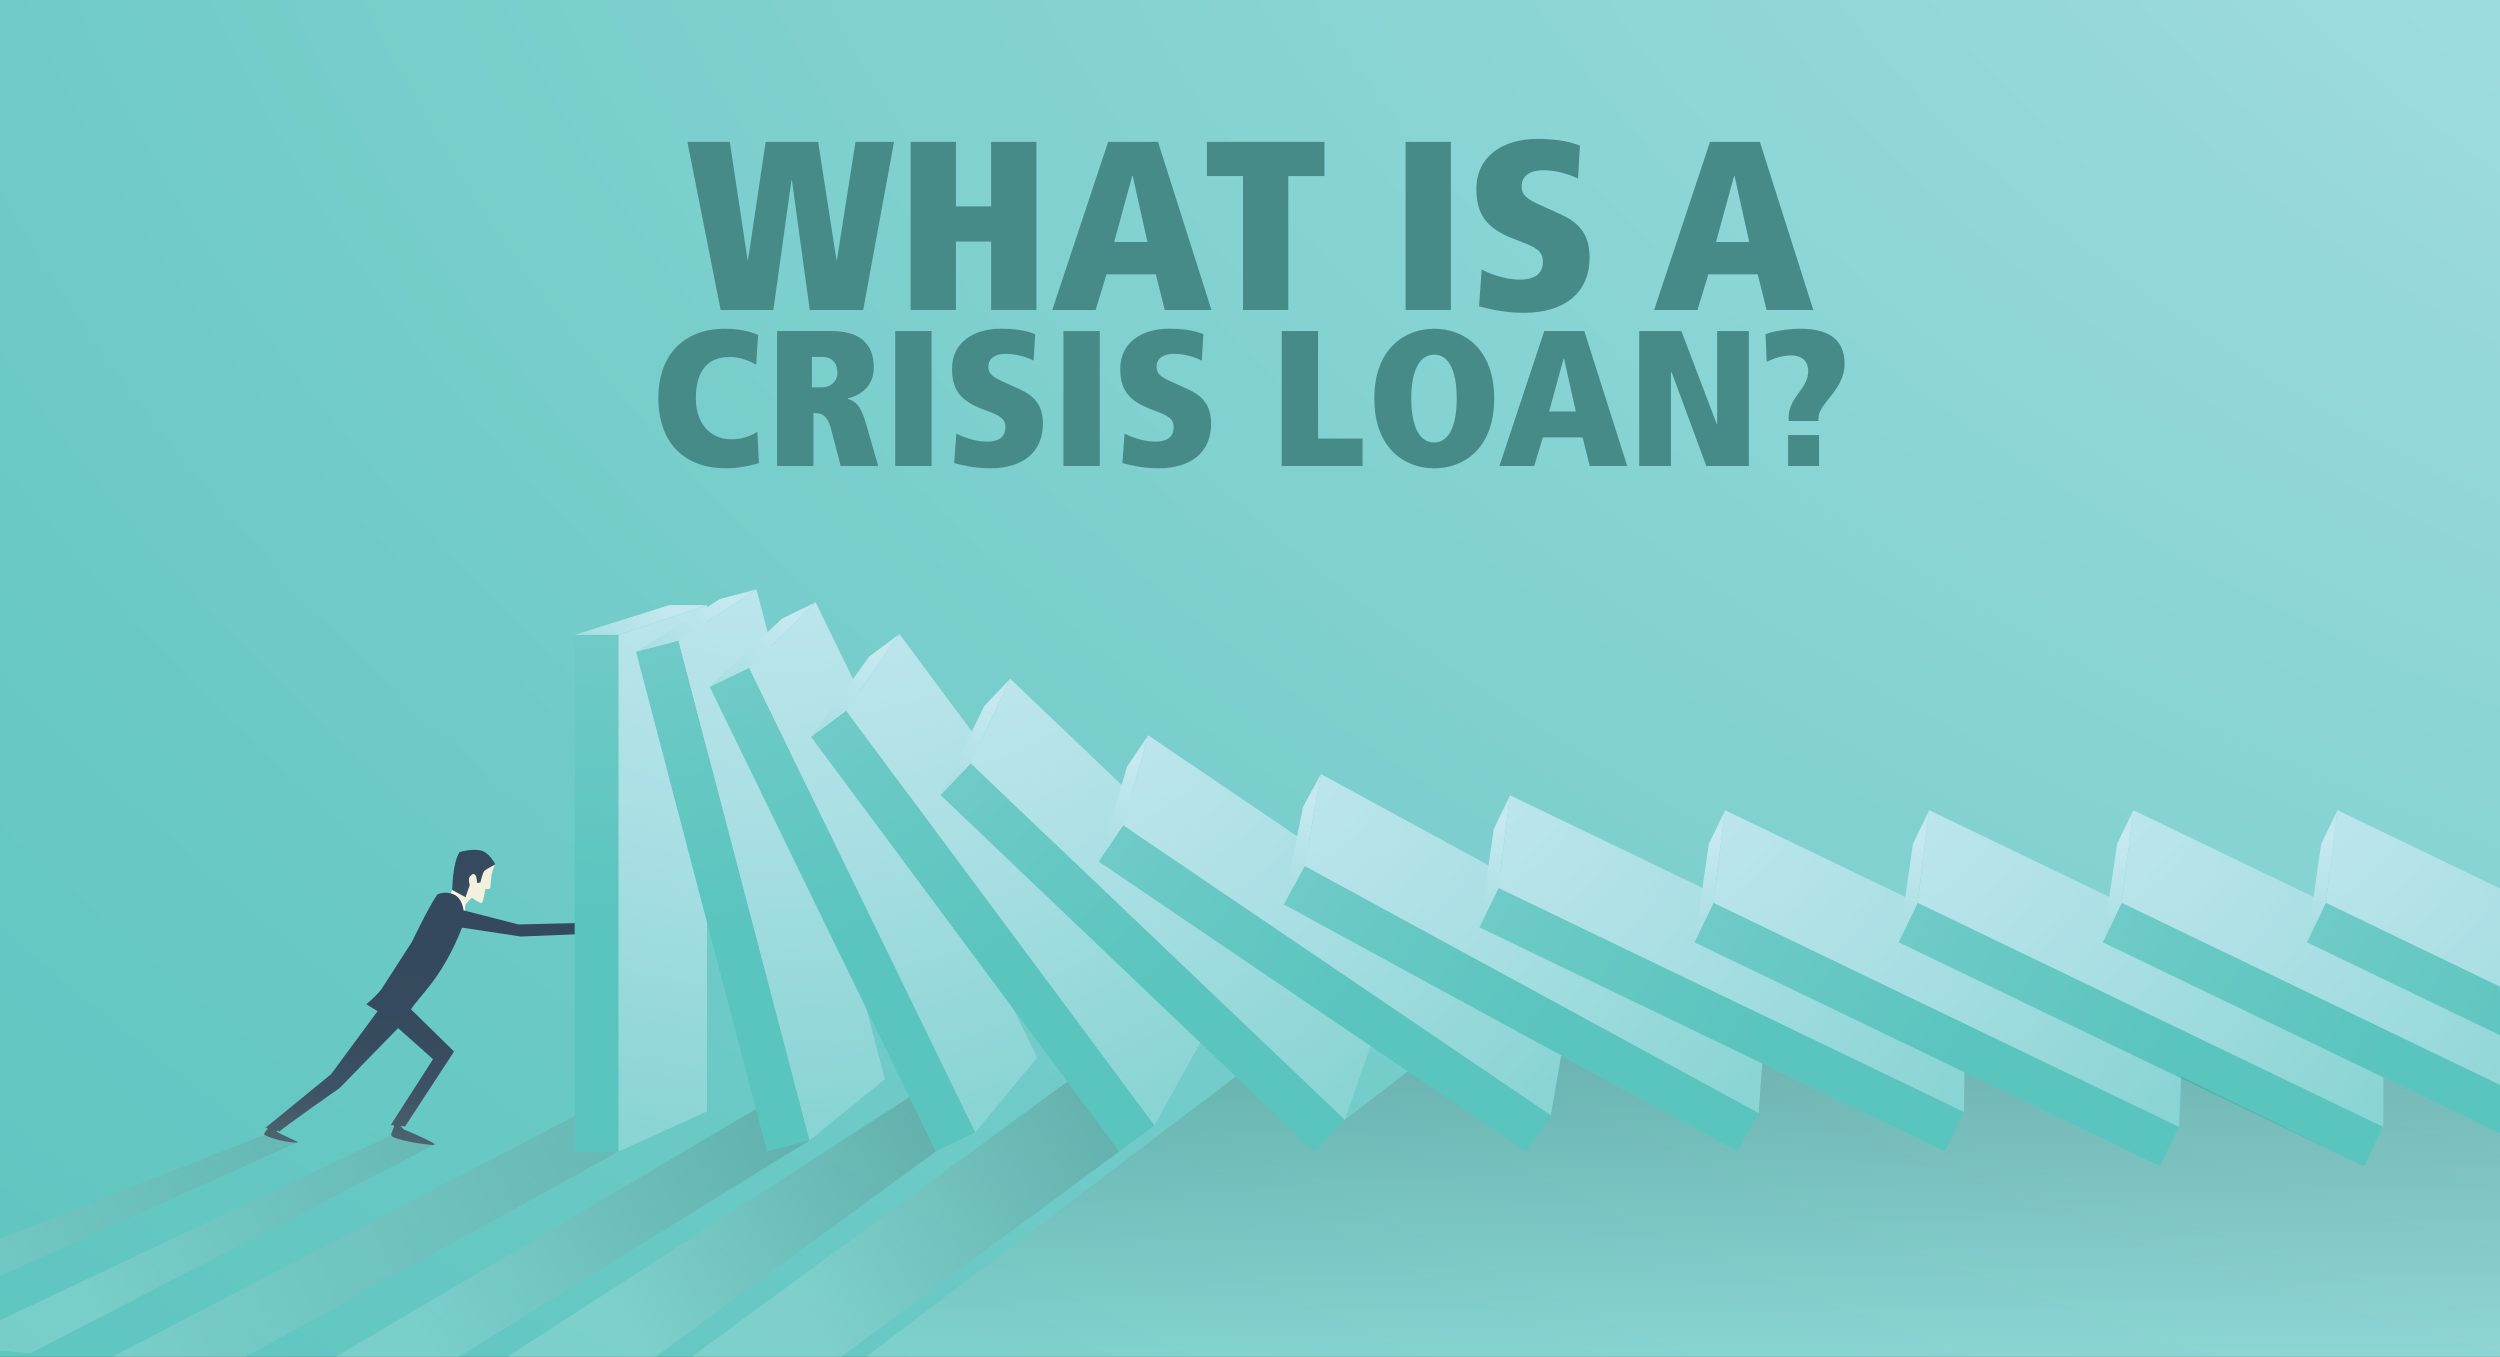 <svg viewBox="0 0 737 400" xmlns:xlink="http://www.w3.org/1999/xlink" xmlns="http://www.w3.org/2000/svg"><rect x="0" y="0" width="737" height="400" fill="#333333" stroke="none"/><defs><style>.cls-1{fill:url(#linear-gradient-6);}.cls-1,.cls-2,.cls-3,.cls-4,.cls-5,.cls-6,.cls-7{mix-blend-mode:multiply;opacity:.15;}.cls-8{fill:url(#radial-gradient-7);}.cls-9{fill:url(#radial-gradient-34);}.cls-10{fill:url(#radial-gradient-10);}.cls-11{fill:#fff;}.cls-12{fill:url(#radial-gradient-31);}.cls-2{fill:url(#linear-gradient);}.cls-13{fill:url(#radial-gradient-28);}.cls-3{fill:url(#linear-gradient-8);}.cls-14{fill:url(#radial-gradient-16);}.cls-15{fill:url(#radial-gradient-20);}.cls-16{fill:url(#radial-gradient-21);}.cls-17{fill:url(#radial-gradient-8);}.cls-18{fill:url(#radial-gradient-5);}.cls-4{fill:url(#linear-gradient-2);}.cls-19{fill:url(#radial-gradient-4);}.cls-20{isolation:isolate;}.cls-5{fill:url(#linear-gradient-9);}.cls-21{fill:#f4f0de;}.cls-22{fill:url(#radial-gradient-32);}.cls-23{fill:url(#radial-gradient-25);}.cls-24{fill:url(#radial-gradient-26);}.cls-25{fill:url(#radial-gradient-22);}.cls-26{fill:url(#radial-gradient-6);}.cls-27{fill:url(#radial-gradient-19);}.cls-28{fill:url(#radial-gradient-12);}.cls-29{fill:url(#radial-gradient-35);}.cls-30{fill:url(#radial-gradient);}.cls-31{fill:url(#radial-gradient-27);}.cls-32{fill:url(#radial-gradient-13);}.cls-33{fill:#478b89;}.cls-6{fill:url(#linear-gradient-5);}.cls-34{fill:url(#radial-gradient-30);}.cls-35{fill:url(#radial-gradient-24);}.cls-36{fill:url(#radial-gradient-15);}.cls-37{clip-path:url(#clippath);}.cls-7{fill:url(#linear-gradient-7);}.cls-38{fill:url(#radial-gradient-2);}.cls-39{fill:none;}.cls-40{fill:url(#radial-gradient-3);}.cls-41{fill:url(#radial-gradient-17);}.cls-42{fill:url(#radial-gradient-33);}.cls-43{fill:url(#radial-gradient-14);}.cls-44{fill:url(#linear-gradient-3);}.cls-45{fill:url(#radial-gradient-37);}.cls-46{fill:url(#radial-gradient-29);}.cls-47{fill:url(#radial-gradient-23);}.cls-48{fill:url(#radial-gradient-36);}.cls-49{fill:url(#linear-gradient-4);}.cls-50{fill:url(#radial-gradient-11);}.cls-51{fill:url(#radial-gradient-18);}.cls-52{fill:url(#radial-gradient-9);}</style><radialGradient gradientUnits="userSpaceOnUse" gradientTransform="translate(581.04 291.45) rotate(-180) scale(.77 .44)" r="2358.03" fy="-620.86" fx="1361.14" cy="-620.86" cx="1361.14" id="radial-gradient"><stop stop-color="#c7e9f2" offset="0"></stop><stop stop-color="#95d8da" offset=".37"></stop><stop stop-color="#6ac9c5" offset=".73"></stop><stop stop-color="#5ac4be" offset=".91"></stop></radialGradient><clipPath id="clippath"><rect height="959.53" width="959.53" y="-270.15" x="-201.7" class="cls-39"></rect></clipPath><linearGradient gradientUnits="userSpaceOnUse" y2="384.13" x2="25.35" y1="316.39" x1="167.76" id="linear-gradient"><stop stop-color="#231f20" offset="0"></stop><stop stop-color="#fff" offset="1"></stop></linearGradient><linearGradient xlink:href="#linear-gradient" y2="385.69" x2="-36.66" y1="305.46" x1="132.01" id="linear-gradient-2"></linearGradient><linearGradient gradientUnits="userSpaceOnUse" gradientTransform="translate(.38 7.74) rotate(19.07)" y2="209.79" x2="229.19" y1="180.03" x1="203.71" id="linear-gradient-3"><stop stop-color="#35495e" offset=".14"></stop><stop stop-color="#374b5f" offset=".41"></stop><stop stop-color="#3e5365" offset=".56"></stop><stop stop-color="#4a616e" offset=".68"></stop><stop stop-color="#5b747c" offset=".79"></stop><stop stop-color="#718d8e" offset=".88"></stop><stop stop-color="#8daca3" offset=".97"></stop><stop stop-color="#9abbae" offset="1"></stop></linearGradient><linearGradient xlink:href="#linear-gradient-3" gradientTransform="translate(-55.47 38.75) rotate(.41)" y2="328.29" x2="182.86" y1="225.37" x1="186.11" id="linear-gradient-4"></linearGradient><linearGradient xlink:href="#linear-gradient" y2="406.57" x2="37.44" y1="310.61" x1="239.16" id="linear-gradient-5"></linearGradient><radialGradient xlink:href="#radial-gradient" gradientTransform="matrix(1, 0, 0, 1, 0, 0)" r="384.75" fy="-74.57" fx="192.87" cy="-74.57" cx="192.87" id="radial-gradient-2"></radialGradient><radialGradient gradientUnits="userSpaceOnUse" r="360.53" fy="119.77" fx="224.81" cy="119.77" cx="224.81" id="radial-gradient-3"><stop stop-color="#c7e9f2" offset="0"></stop><stop stop-color="#bfe6ee" offset=".14"></stop><stop stop-color="#a9dfe4" offset=".36"></stop><stop stop-color="#87d3d3" offset=".63"></stop><stop stop-color="#5ac4be" offset=".91"></stop></radialGradient><radialGradient xlink:href="#radial-gradient" gradientTransform="matrix(1, 0, 0, 1, 0, 0)" r="127.98" fy="178.37" fx="200.33" cy="178.37" cx="200.33" id="radial-gradient-4"></radialGradient><radialGradient xlink:href="#radial-gradient" gradientTransform="translate(-66.1 20.34)" r="384.76" fy="-94.08" fx="296.18" cy="-94.08" cx="296.18" id="radial-gradient-5"></radialGradient><radialGradient xlink:href="#radial-gradient-3" gradientTransform="translate(-118.8 99.09) rotate(-14.69)" r="360.55" fy="100.27" fx="328.11" cy="100.27" cx="328.11" id="radial-gradient-6"></radialGradient><radialGradient xlink:href="#radial-gradient" gradientTransform="translate(-118.8 99.09) rotate(-14.69)" r="128" fy="158.87" fx="303.62" cy="158.87" cx="303.62" id="radial-gradient-7"></radialGradient><radialGradient xlink:href="#radial-gradient" gradientTransform="translate(-115.97 16.95)" r="384.76" fy="-86.69" fx="381.33" cy="-86.69" cx="381.33" id="radial-gradient-8"></radialGradient><radialGradient xlink:href="#radial-gradient-3" gradientTransform="translate(-189.16 201.67) rotate(-25.94)" r="360.54" fy="107.66" fx="413.26" cy="107.66" cx="413.26" id="radial-gradient-9"></radialGradient><radialGradient xlink:href="#radial-gradient" gradientTransform="translate(-189.16 201.67) rotate(-25.94)" r="127.99" fy="166.26" fx="388.78" cy="166.26" cx="388.78" id="radial-gradient-10"></radialGradient><radialGradient xlink:href="#radial-gradient" gradientTransform="translate(-157.86 -4.11)" r="384.76" fy="-59.29" fx="464.58" cy="-59.29" cx="464.58" id="radial-gradient-11"></radialGradient><radialGradient xlink:href="#radial-gradient-3" gradientTransform="translate(-235.69 317.94) rotate(-36.63)" r="360.54" fy="135.06" fx="496.51" cy="135.06" cx="496.51" id="radial-gradient-12"></radialGradient><radialGradient xlink:href="#radial-gradient" gradientTransform="translate(-235.69 317.94) rotate(-36.63)" r="127.99" fy="193.66" fx="472.03" cy="193.66" cx="472.03" id="radial-gradient-13"></radialGradient><radialGradient xlink:href="#radial-gradient" gradientTransform="translate(-186.52 -40.12)" r="384.75" fy="-15.53" fx="540.38" cy="-15.53" cx="540.38" id="radial-gradient-14"></radialGradient><radialGradient xlink:href="#radial-gradient-3" gradientTransform="translate(-257.57 438.73) rotate(-46.38)" r="360.54" fy="178.81" fx="572.31" cy="178.81" cx="572.31" id="radial-gradient-15"></radialGradient><radialGradient xlink:href="#radial-gradient" gradientTransform="translate(-257.57 438.73) rotate(-46.38)" r="127.99" fy="237.41" fx="547.82" cy="237.41" cx="547.82" id="radial-gradient-16"></radialGradient><radialGradient xlink:href="#radial-gradient" gradientTransform="translate(-200.85 -92.04)" r="384.76" fy="45.54" fx="608.36" cy="45.54" cx="608.36" id="radial-gradient-17"></radialGradient><radialGradient xlink:href="#radial-gradient-3" gradientTransform="translate(-258.73 565.57) rotate(-55.85)" r="360.53" fy="239.89" fx="640.3" cy="239.89" cx="640.3" id="radial-gradient-18"></radialGradient><radialGradient xlink:href="#radial-gradient" gradientTransform="translate(-258.73 565.57) rotate(-55.85)" r="127.98" fy="298.49" fx="615.82" cy="298.49" cx="615.82" id="radial-gradient-19"></radialGradient><radialGradient xlink:href="#radial-gradient" gradientTransform="translate(-190.84 -148.86)" r="384.75" fy="108.36" fx="656.27" cy="108.36" cx="656.27" id="radial-gradient-20"></radialGradient><radialGradient xlink:href="#radial-gradient-3" gradientTransform="translate(-249.12 645.51) rotate(-61.44)" r="360.53" fy="302.7" fx="688.2" cy="302.7" cx="688.2" id="radial-gradient-21"></radialGradient><radialGradient xlink:href="#radial-gradient" gradientTransform="translate(-249.12 645.51) rotate(-61.44)" r="127.98" fy="361.3" fx="663.72" cy="361.3" cx="663.72" id="radial-gradient-22"></radialGradient><radialGradient xlink:href="#radial-gradient" gradientTransform="translate(-166.12 -205.69)" r="384.74" fy="168.43" fx="690.65" cy="168.43" cx="690.65" id="radial-gradient-23"></radialGradient><radialGradient xlink:href="#radial-gradient-3" gradientTransform="translate(-240.81 688.07) rotate(-64.3)" r="360.52" fy="362.76" fx="722.58" cy="362.76" cx="722.58" id="radial-gradient-24"></radialGradient><radialGradient xlink:href="#radial-gradient" gradientTransform="translate(-240.81 688.07) rotate(-64.3)" r="127.97" fy="421.36" fx="698.11" cy="421.36" cx="698.11" id="radial-gradient-25"></radialGradient><radialGradient xlink:href="#radial-gradient" gradientTransform="translate(-126.26 -260.32)" r="384.74" fy="227.45" fx="714.18" cy="227.45" cx="714.18" id="radial-gradient-26"></radialGradient><radialGradient xlink:href="#radial-gradient-3" gradientTransform="translate(-240.81 688.07) rotate(-64.3)" r="360.52" fy="421.78" fx="746.11" cy="421.78" cx="746.11" id="radial-gradient-27"></radialGradient><radialGradient xlink:href="#radial-gradient" gradientTransform="translate(-240.81 688.07) rotate(-64.3)" r="127.97" fy="480.38" fx="721.64" cy="480.38" cx="721.64" id="radial-gradient-28"></radialGradient><radialGradient xlink:href="#radial-gradient" gradientTransform="translate(-92.19 -314.54)" r="384.74" fy="281.67" fx="740.28" cy="281.67" cx="740.28" id="radial-gradient-29"></radialGradient><radialGradient xlink:href="#radial-gradient-3" gradientTransform="translate(-240.81 688.07) rotate(-64.3)" r="360.52" fy="476.01" fx="772.21" cy="476.01" cx="772.21" id="radial-gradient-30"></radialGradient><radialGradient xlink:href="#radial-gradient" gradientTransform="translate(-240.81 688.07) rotate(-64.3)" r="127.97" fy="534.6" fx="747.73" cy="534.6" cx="747.73" id="radial-gradient-31"></radialGradient><radialGradient xlink:href="#radial-gradient" gradientTransform="translate(-58.1 -368.77)" r="384.74" fy="335.89" fx="766.38" cy="335.89" cx="766.38" id="radial-gradient-32"></radialGradient><radialGradient xlink:href="#radial-gradient-3" gradientTransform="translate(-240.81 688.07) rotate(-64.3)" r="360.52" fy="530.23" fx="798.31" cy="530.23" cx="798.31" id="radial-gradient-33"></radialGradient><radialGradient xlink:href="#radial-gradient" gradientTransform="translate(-240.81 688.07) rotate(-64.3)" r="127.97" fy="588.83" fx="773.83" cy="588.83" cx="773.83" id="radial-gradient-34"></radialGradient><radialGradient xlink:href="#radial-gradient" gradientTransform="translate(-24.03 -422.99)" r="384.74" fy="390.12" fx="792.48" cy="390.12" cx="792.48" id="radial-gradient-35"></radialGradient><radialGradient xlink:href="#radial-gradient-3" gradientTransform="translate(-240.81 688.07) rotate(-64.3)" r="360.52" fy="584.45" fx="824.41" cy="584.45" cx="824.41" id="radial-gradient-36"></radialGradient><radialGradient xlink:href="#radial-gradient" gradientTransform="translate(-240.81 688.07) rotate(-64.3)" r="127.97" fy="643.05" fx="799.93" cy="643.05" cx="799.93" id="radial-gradient-37"></radialGradient><linearGradient gradientUnits="userSpaceOnUse" y2="408.57" x2="102.88" y1="328.51" x1="235.83" id="linear-gradient-6"><stop stop-color="#231f20" offset="0"></stop><stop stop-color="#fff" offset=".84"></stop></linearGradient><linearGradient xlink:href="#linear-gradient-6" y2="401.1" x2="166.43" y1="334.85" x1="276.43" id="linear-gradient-7"></linearGradient><linearGradient xlink:href="#linear-gradient-6" y2="397.44" x2="219.37" y1="332.48" x1="327.22" id="linear-gradient-8"></linearGradient><linearGradient xlink:href="#linear-gradient-6" y2="415.33" x2="503.77" y1="311.16" x1="503.77" id="linear-gradient-9"></linearGradient></defs><g class="cls-20"><g id="Layer_2"><rect transform="translate(732.04 399.31) rotate(180)" height="423.59" width="741.96" y="-12.14" x="-4.96" class="cls-30"></rect><g class="cls-37"><g><polygon points="128.01 337.5 8.88 398.98 -15.79 396.7 115.33 334.69 128.01 337.5" class="cls-2"></polygon><polygon points="87.89 336.69 -50.97 398.98 -86.15 398.98 78 334.53 87.89 336.69" class="cls-4"></polygon><g><path d="m145.97,254.84s-.79,1.56-1.06,3.06c-.33,1.85-.18,3.72-.44,3.97-.46.45-1.38.12-1.38.12,0,0-.62,3.9-1.05,4.19s-2.96-1.54-2.96-1.54l-1.87,1.98-4.29-3.15.38-1.09,6.67-7.52,6-.02Z" class="cls-21"></path><polygon points="132.81 263.64 133.31 262.37 137.22 266.62 136.77 270.42 135.75 266.68 132.81 263.64" class="cls-11"></polygon><path d="m135.49,251.21c-2.09,3.02-2.18,11.16-2.18,11.16l3.93,2.14,1.24-3.57s-.6-2.03.13-2.65c.73-.62.89-.91,1.46-.37.57.54.54,2.36.54,2.36l1-.09s.71-3.06,1.21-3.5c.5-.44,3.17-1.86,3.17-1.86,0,0-1.73-3.73-4.54-4.18-2.81-.45-5.94.55-5.94.55Z" class="cls-44"></path><path d="m152.97,272.56l-16.29-4.17c-.3-2.12-1.23-4.03-2.92-4.73-2.82-1.16-4.89.08-4.89.08-2.85,4.26-7.45,13.95-7.45,13.95l-9.05,14.04c-2.11,2.61-4.41,4.3-4.41,4.3l3.35,2.07-13.69,18.56-19.44,15.89c.05.01.72-.2.71.1-.02.38-1.43,1.52-.88,1.88,2.21,1.45,8.85,2.67,9.9,2.16,0,0-6.07-2.81-6.27-3.01-.08-.08-.18.02-.01-.3.04-.08.78.24.84.14.36-.63,17.69-12.81,17.69-12.81l17.2-17.62,10.3,9.16-12.45,19.38.91.1c.15.91-.94,2.17-.76,2.94.32,1.42,11.44,3.08,12.68,2.81,1.24-.27-9.08-4.57-9.08-4.57l-.84-.97,1.3.14,14.43-22.09-12.68-12.44c2.65-4.18,9.18-9.21,14.99-23.97.01-.03.02-.07.04-.11l17.34,2.62,23.67-.97.02-3.16-24.23.56Z" class="cls-49"></path></g><g><polygon points="182.36 339.47 9.33 434.74 -19.4 427.4 169.41 328.99 169.41 339.47 182.36 339.47" class="cls-6"></polygon><rect height="152.34" width="12.95" y="187.14" x="169.41" class="cls-38"></rect><polygon points="182.36 187.14 208.42 178.37 208.42 327.65 182.36 339.47 182.36 187.14" class="cls-40"></polygon><polygon points="169.41 187.14 197.37 178.37 208.42 178.37 182.36 187.14 169.41 187.14" class="cls-19"></polygon></g><g><rect transform="translate(-60.01 62.65) rotate(-14.69)" height="152.34" width="12.95" y="187.98" x="206.59" class="cls-18"></rect><polygon points="200.01 188.83 223 173.75 260.85 318.15 238.64 336.19 200.01 188.83" class="cls-26"></polygon><polygon points="187.49 192.11 212.31 176.55 223 173.75 200.01 188.83 187.49 192.11" class="cls-8"></polygon></g><g><rect transform="translate(-92.29 135.69) rotate(-25.95)" height="152.34" width="12.95" y="191.98" x="241.88" class="cls-17"></rect><polygon points="220.85 196.83 240.45 177.54 305.76 311.78 287.5 333.81 220.85 196.83" class="cls-52"></polygon><polygon points="209.21 202.49 230.51 182.38 240.45 177.54 220.85 196.83 209.21 202.49" class="cls-10"></polygon></g><g><rect transform="translate(-106.55 227.05) rotate(-36.63)" height="152.34" width="12.95" y="198.31" x="283.24" class="cls-50"></rect><polygon points="249.46 209.49 265.15 186.91 354.21 306.71 340.35 331.75 249.46 209.49" class="cls-28"></polygon><polygon points="239.07 217.22 256.28 193.51 265.15 186.91 249.46 209.49 239.07 217.22" class="cls-32"></polygon></g><g><rect transform="translate(-99.85 331.39) rotate(-46.38)" height="152.34" width="12.95" y="206.07" x="330.38" class="cls-43"></rect><polygon points="286.18 225.01 297.81 200.09 405.88 303.08 396.46 330.1 286.18 225.01" class="cls-36"></polygon><polygon points="277.25 234.38 290.19 208.1 297.81 200.09 286.18 225.01 277.25 234.38" class="cls-14"></polygon></g><g><rect transform="translate(-69.81 451.01) rotate(-55.85)" height="152.34" width="12.95" y="215.19" x="384.06" class="cls-41"></rect><polygon points="331.13 243.25 338.5 216.76 462.04 300.55 457.2 328.76 331.13 243.25" class="cls-51"></polygon><polygon points="323.86 253.96 332.3 225.91 338.5 216.76 331.13 243.25 323.86 253.96" class="cls-27"></polygon></g><g><rect transform="translate(-27.14 549.06) rotate(-61.44)" height="152.34" width="12.95" y="221.2" x="441.97" class="cls-15"></rect><polygon points="384.64 255.27 389.4 228.19 520.51 299.56 518.44 328.1 384.64 255.27" class="cls-16"></polygon><polygon points="378.45 266.64 384.12 237.9 389.4 228.19 384.64 255.27 378.45 266.64" class="cls-25"></polygon></g><g><rect transform="translate(16.58 627.59) rotate(-64.3)" height="152.34" width="12.95" y="224.44" x="501.11" class="cls-47"></rect><polygon points="441.75 261.74 445.16 234.46 579.67 299.2 579.02 327.81 441.75 261.74" class="cls-35"></polygon><polygon points="436.14 273.4 440.37 244.42 445.16 234.46 441.75 261.74 436.14 273.4" class="cls-23"></polygon></g><g><rect transform="translate(48.52 687.2) rotate(-64.3)" height="152.34" width="12.95" y="228.83" x="564.49" class="cls-24"></rect><polygon points="505.14 266.13 508.55 238.85 643.06 303.59 642.41 332.2 505.14 266.13" class="cls-31"></polygon><polygon points="499.53 277.8 503.76 248.81 508.55 238.85 505.14 266.13 499.53 277.8" class="cls-13"></polygon></g><g><rect transform="translate(82.59 741.42) rotate(-64.3)" height="152.34" width="12.95" y="228.83" x="624.67" class="cls-46"></rect><polygon points="565.32 266.13 568.73 238.85 703.24 303.59 702.59 332.2 565.32 266.13" class="cls-34"></polygon><polygon points="559.71 277.8 563.93 248.81 568.73 238.85 565.32 266.13 559.71 277.8" class="cls-12"></polygon></g><g><rect transform="translate(116.68 795.65) rotate(-64.3)" height="152.34" width="12.95" y="228.83" x="684.85" class="cls-22"></rect><polygon points="625.5 266.13 628.91 238.85 763.42 303.59 762.77 332.2 625.5 266.13" class="cls-42"></polygon><polygon points="619.89 277.8 624.11 248.81 628.91 238.85 625.5 266.13 619.89 277.8" class="cls-9"></polygon></g><g><rect transform="translate(150.75 849.87) rotate(-64.3)" height="152.34" width="12.95" y="228.83" x="745.03" class="cls-29"></rect><polygon points="685.68 266.13 689.09 238.85 823.6 303.59 822.95 332.2 685.68 266.13" class="cls-48"></polygon><polygon points="680.07 277.8 684.29 248.81 689.09 238.85 685.68 266.13 680.07 277.8" class="cls-45"></polygon></g><polygon points="238.64 336.19 105.89 418.07 68.32 418.07 222.83 326.94 226.11 339.47 238.64 336.19" class="cls-1"></polygon><polygon points="275.86 339.47 182.36 407.96 137.22 407.96 268.06 323.44 275.86 339.47" class="cls-7"></polygon><polygon points="329.96 339.47 237.09 407.96 193.02 407.96 314.64 318.86 329.96 339.47" class="cls-3"></polygon><polygon points="702.59 317.61 702.59 332.2 696.97 343.87 643.06 317.35 642.41 332.2 636.79 343.87 579.02 316.06 579.02 327.81 573.4 339.47 519.5 313.53 518.44 328.1 512.25 339.47 460.22 311.16 457.2 328.76 449.93 339.47 415.06 315.82 396.46 330.1 387.53 339.47 364.32 317.35 244.8 407.96 290.18 407.96 252.11 434.74 757.84 434.74 762.73 332.28 757.15 343.87 702.59 317.61" class="cls-5"></polygon></g></g><g><path d="m233.46,53.18h-.14l-5.33,38.2h-15.55l-9.8-49.56h12.5l5.25,34.79h.14l5.18-34.79h15.48l5.4,34.79h.14l5.47-34.79h11.36l-9.09,49.56h-15.76l-5.25-38.2Z" class="cls-33"></path><path d="m292.18,71.22h-10.37v20.16h-13.35v-49.56h13.35v19.03h10.37v-19.03h13.35v49.56h-13.35v-20.16Z" class="cls-33"></path><path d="m340.74,80.87h-14.55l-3.2,10.51h-12.78l16.47-49.56h14.7l15.76,49.56h-13.77l-2.63-10.51Zm-6.82-28.97h-.14l-5.32,19.45h9.8l-4.33-19.45Z" class="cls-33"></path><path d="m366.44,51.9h-10.65v-10.08h34.65v10.08h-10.65v39.48h-13.35v-39.48Z" class="cls-33"></path><path d="m414.37,41.82h13.35v49.56h-13.35v-49.56Z" class="cls-33"></path><path d="m436.8,79.45c1.63.92,6.46,2.98,11.22,2.98,5.04,0,6.82-2.2,6.82-5.33s-2.2-4.19-6.04-5.68l-2.91-1.14c-8.16-3.19-10.65-7.6-10.65-14.63,0-9.37,7.53-14.7,18.03-14.7,3.76,0,8.45.35,12.5,1.99l-.57,9.73c-2.34-1.21-6.39-2.49-10.22-2.49s-6.39,1.63-6.39,4.69c0,2.56,1.28,3.69,5.68,5.68l5.96,2.7c4.47,2.06,8.38,5.18,8.38,12.57,0,10.86-7.81,16.4-19.38,16.4-5.96,0-10.72-1.28-13.21-1.92l.78-10.86Z" class="cls-33"></path><path d="m518.17,80.87h-14.55l-3.2,10.51h-12.78l16.47-49.56h14.7l15.76,49.56h-13.77l-2.63-10.51Zm-6.82-28.97h-.14l-5.33,19.45h9.8l-4.33-19.45Z" class="cls-33"></path><path d="m223.73,136.52c-3.36,1.03-6.78,1.54-9.81,1.54-11.57,0-19.84-6.9-19.84-20.86,0-11.74,6.73-20.29,19.78-20.29,5.19,0,8.67,1.42,9.63,1.82l-.57,8.78c-1.25-.74-4.39-2.28-7.75-2.28-6.84,0-10.03,4.45-10.03,12.2,0,6.84,3.76,12.08,10.49,12.08,3.82,0,6.61-1.54,7.64-2.22l.46,9.24Z" class="cls-33"></path><path d="m244.87,126.09c-1.03-3.82-2.79-4.28-4.5-4.28h-.57v15.56h-10.72v-39.79h15.91c8.04,0,12.6,3.36,12.6,10.72,0,5.87-4.16,8.27-7.64,9.12v.17c2.28.74,3.76,1.82,5.36,7.35l3.59,12.43h-11.06l-2.96-11.29Zm-2.39-11.91c2.28,0,4.39-1.71,4.39-4.28,0-2.74-1.42-4.67-4.56-4.67h-2.96v8.95h3.14Z" class="cls-33"></path><path d="m263.91,97.59h10.72v39.79h-10.72v-39.79Z" class="cls-33"></path><path d="m281.92,127.8c1.31.74,5.19,2.39,9.01,2.39,4.05,0,5.47-1.77,5.47-4.28s-1.77-3.36-4.85-4.56l-2.34-.91c-6.56-2.56-8.55-6.1-8.55-11.74,0-7.52,6.04-11.8,14.48-11.8,3.02,0,6.78.28,10.03,1.6l-.46,7.81c-1.88-.97-5.13-2-8.21-2s-5.13,1.31-5.13,3.76c0,2.05,1.03,2.96,4.56,4.56l4.79,2.17c3.59,1.65,6.73,4.16,6.73,10.09,0,8.72-6.27,13.17-15.56,13.17-4.79,0-8.61-1.03-10.6-1.54l.63-8.72Z" class="cls-33"></path><path d="m313.5,97.59h10.72v39.79h-10.72v-39.79Z" class="cls-33"></path><path d="m331.51,127.8c1.31.74,5.19,2.39,9.01,2.39,4.05,0,5.47-1.77,5.47-4.28s-1.77-3.36-4.85-4.56l-2.34-.91c-6.56-2.56-8.55-6.1-8.55-11.74,0-7.52,6.04-11.8,14.48-11.8,3.02,0,6.78.28,10.03,1.6l-.46,7.81c-1.88-.97-5.13-2-8.21-2s-5.13,1.31-5.13,3.76c0,2.05,1.03,2.96,4.56,4.56l4.79,2.17c3.59,1.65,6.73,4.16,6.73,10.09,0,8.72-6.27,13.17-15.56,13.17-4.79,0-8.61-1.03-10.6-1.54l.63-8.72Z" class="cls-33"></path><path d="m377.85,97.59h10.72v31.7h13.11v8.09h-23.83v-39.79Z" class="cls-33"></path><path d="m422.82,96.91c8.67,0,17.67,5.81,17.67,20.58s-9.01,20.58-17.67,20.58-17.67-5.81-17.67-20.58,9.01-20.58,17.67-20.58Zm-.11,33.52h.06c4.5,0,6.67-5.07,6.67-12.94s-2.17-12.94-6.67-12.94-6.73,5.19-6.73,12.94,2.17,12.94,6.67,12.94Z" class="cls-33"></path><path d="m466.54,128.94h-11.69l-2.57,8.44h-10.26l13.23-39.79h11.8l12.66,39.79h-11.06l-2.11-8.44Zm-5.47-23.26h-.11l-4.28,15.62h7.87l-3.48-15.62Z" class="cls-33"></path><path d="m492.82,109.79h-.23v27.59h-9.35v-39.79h12.43l10.43,27.42h.11v-27.42h9.35v39.79h-12.54l-10.2-27.59Z" class="cls-33"></path><path d="m527.3,124.1v-1.08c0-5.99,5.76-8.32,5.76-13.62,0-3.02-2-4.62-4.9-4.62-3.31,0-5.7,1.14-7.35,1.88l-.34-8.1c1.77-.85,6.56-1.65,10.32-1.65,7.35,0,13,2.51,13,10.32s-7.7,11.57-7.7,16.02v.85h-8.78Zm-.17,4.16h9.12v9.12h-9.12v-9.12Z" class="cls-33"></path></g></g></g></svg>
